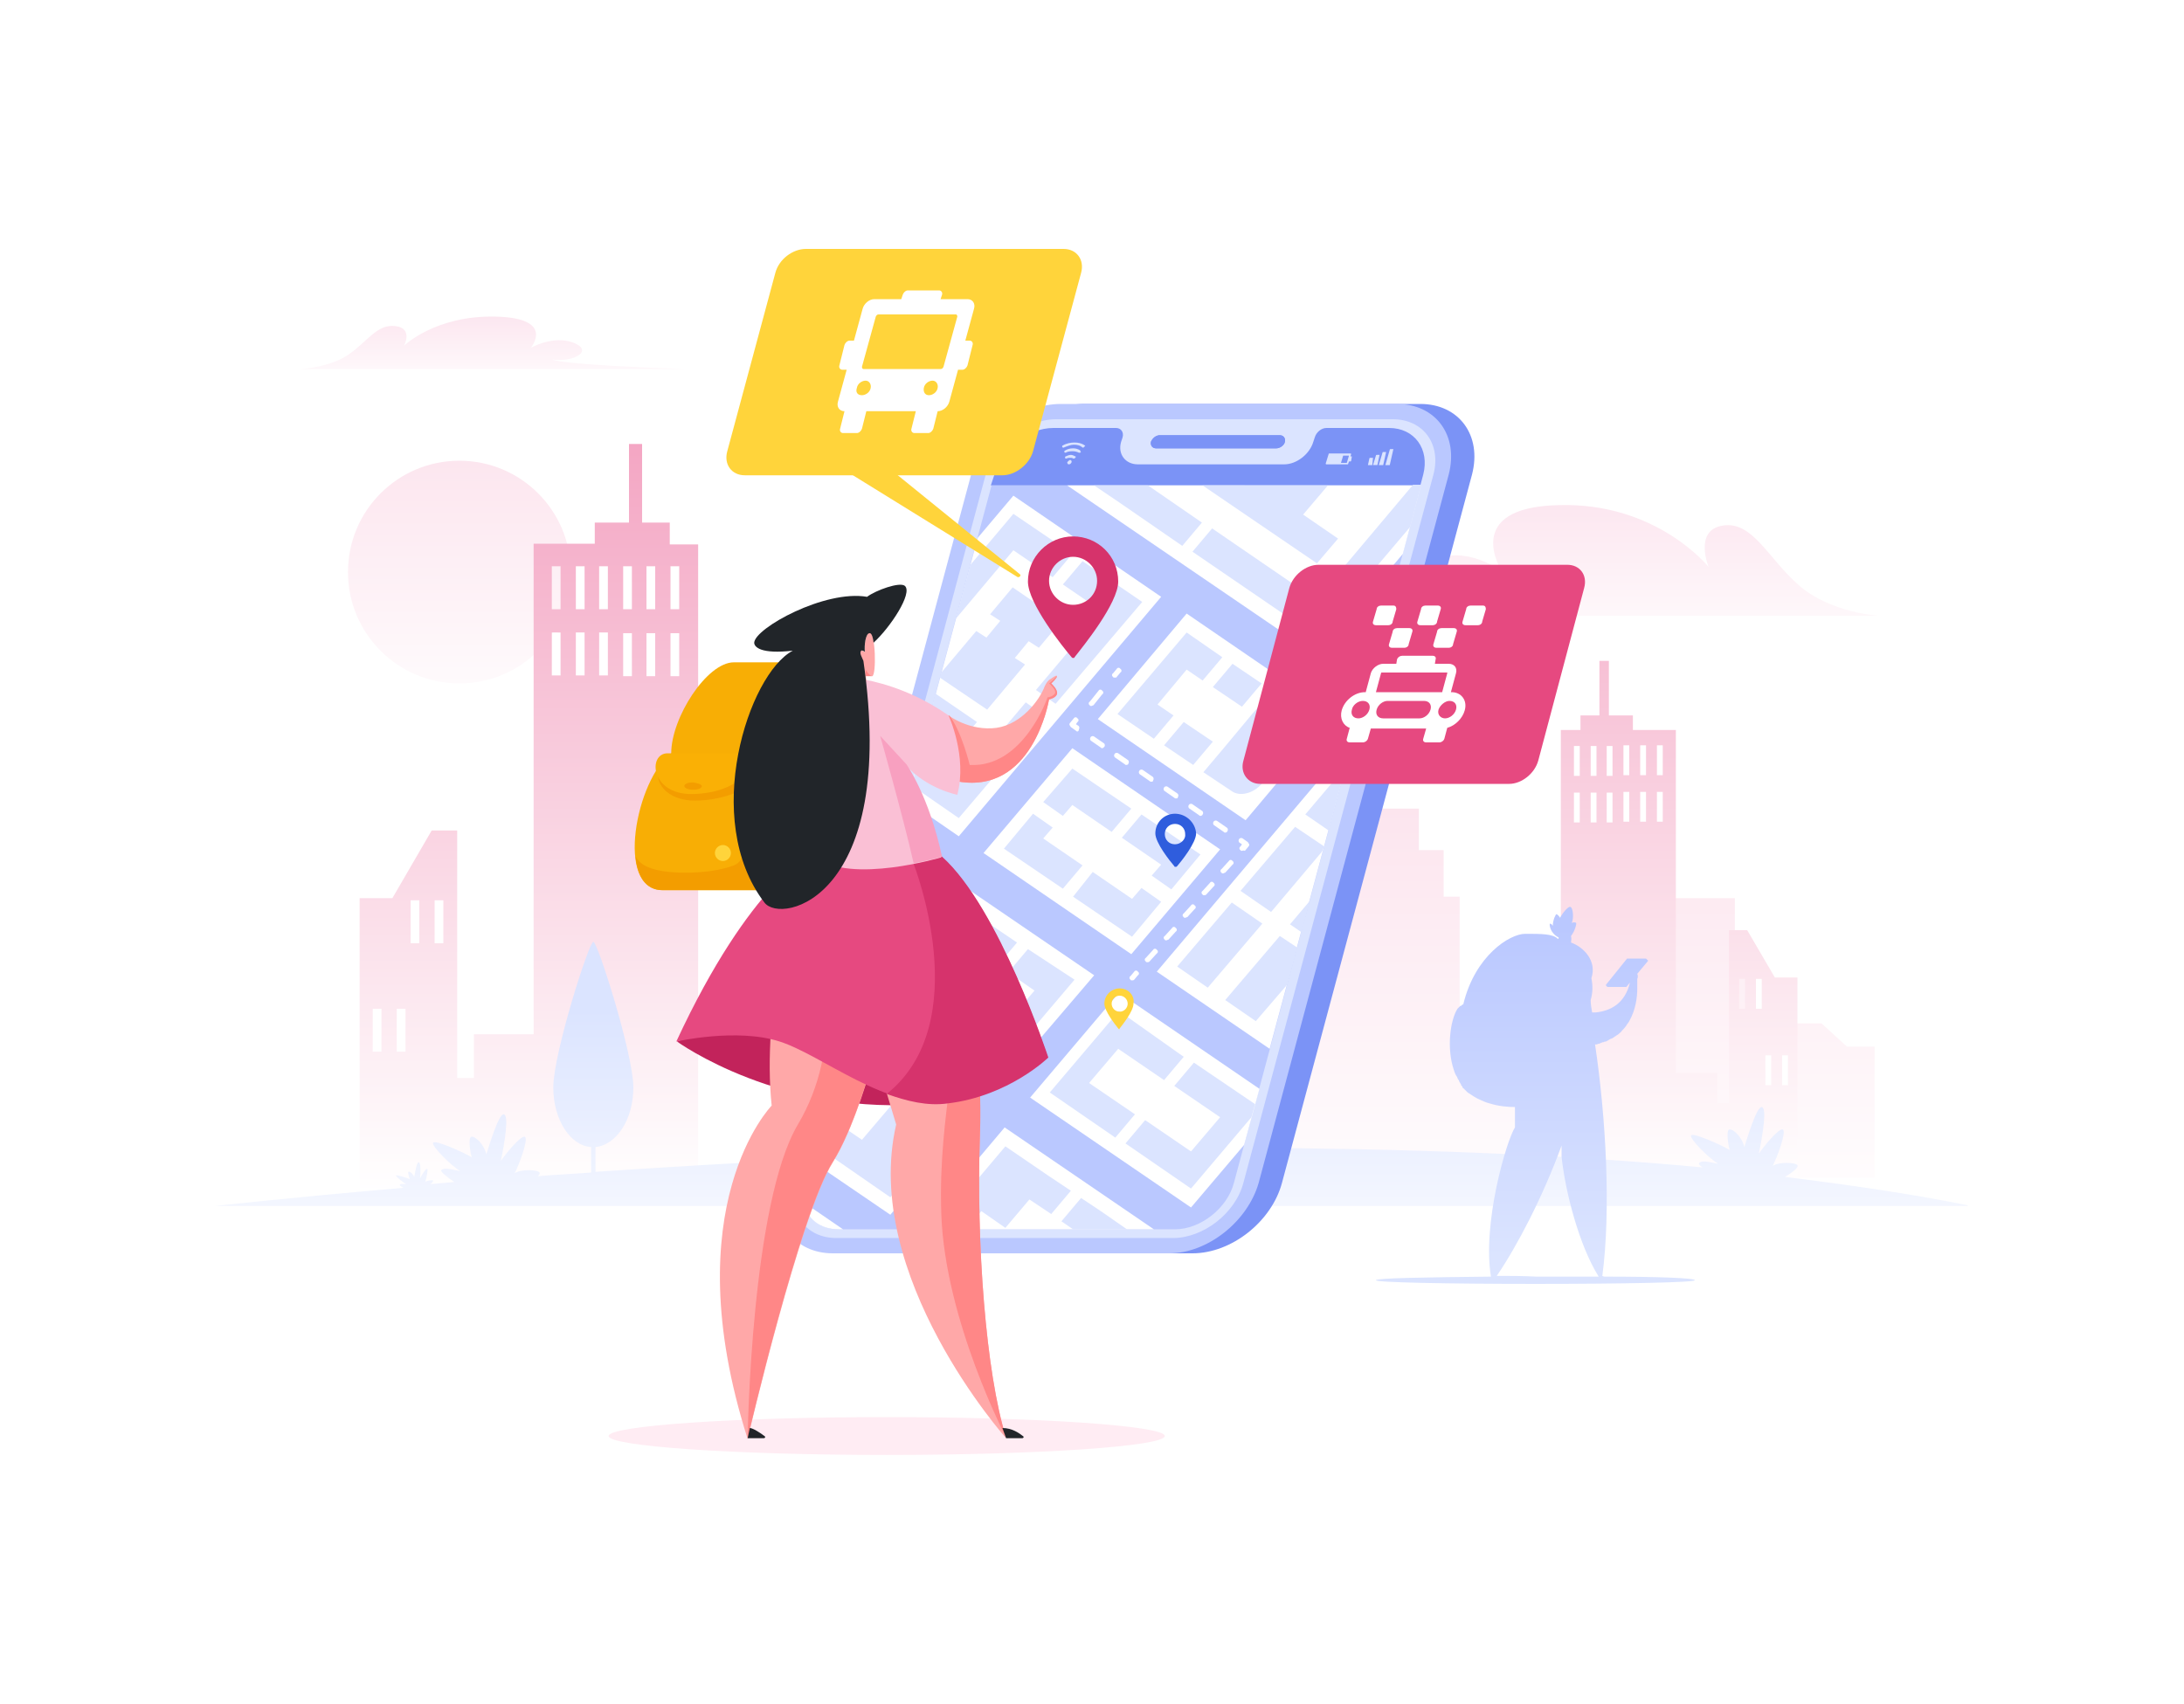 <?xml version="1.0" encoding="utf-8"?>
<!-- Generator: Adobe Illustrator 24.2.1, SVG Export Plug-In . SVG Version: 6.00 Build 0)  -->
<svg version="1.1" id="_x3C_Layer_x3E_" xmlns="http://www.w3.org/2000/svg" xmlns:xlink="http://www.w3.org/1999/xlink" x="0px"
	 y="0px" viewBox="0 0 300 234.1" style="enable-background:new 0 0 300 234.1;" xml:space="preserve">
<style type="text/css">
	.st0{fill-rule:evenodd;clip-rule:evenodd;fill:#FFFFFF;}
	.st1{fill-rule:evenodd;clip-rule:evenodd;fill:url(#SVGID_1_);}
	.st2{fill-rule:evenodd;clip-rule:evenodd;fill:url(#SVGID_2_);}
	.st3{fill-rule:evenodd;clip-rule:evenodd;fill:url(#SVGID_3_);}
	.st4{fill-rule:evenodd;clip-rule:evenodd;fill:url(#SVGID_4_);}
	.st5{fill-rule:evenodd;clip-rule:evenodd;fill:url(#SVGID_5_);}
	.st6{fill-rule:evenodd;clip-rule:evenodd;fill:url(#SVGID_6_);}
	.st7{fill-rule:evenodd;clip-rule:evenodd;fill:url(#SVGID_7_);}
	.st8{fill-rule:evenodd;clip-rule:evenodd;fill:#7B93F6;}
	.st9{fill-rule:evenodd;clip-rule:evenodd;fill:#BAC8FF;}
	.st10{fill-rule:evenodd;clip-rule:evenodd;fill:#DBE4FF;}
	.st11{fill-rule:evenodd;clip-rule:evenodd;fill:#FFECF3;}
	.st12{fill-rule:evenodd;clip-rule:evenodd;fill:#C2235B;}
	.st13{fill-rule:evenodd;clip-rule:evenodd;fill:#FFA8A8;}
	.st14{fill-rule:evenodd;clip-rule:evenodd;fill:#FF8787;}
	.st15{fill-rule:evenodd;clip-rule:evenodd;fill:#E64980;}
	.st16{fill-rule:evenodd;clip-rule:evenodd;fill:#D6336C;}
	.st17{fill-rule:evenodd;clip-rule:evenodd;fill:#FAC0D5;}
	.st18{fill-rule:evenodd;clip-rule:evenodd;fill:#F8AE05;}
	.st19{fill-rule:evenodd;clip-rule:evenodd;fill:#F39D00;}
	.st20{fill-rule:evenodd;clip-rule:evenodd;fill:#FAB005;}
	.st21{fill-rule:evenodd;clip-rule:evenodd;fill:#8FA6FF;}
	.st22{fill-rule:evenodd;clip-rule:evenodd;fill:#FFD43B;}
	.st23{fill-rule:evenodd;clip-rule:evenodd;fill:#212529;}
	.st24{fill-rule:evenodd;clip-rule:evenodd;fill:#F8A0C0;}
	.st25{fill-rule:evenodd;clip-rule:evenodd;fill:url(#SVGID_8_);}
	.st26{fill-rule:evenodd;clip-rule:evenodd;fill:#2F5DDD;}
	.st27{fill-rule:evenodd;clip-rule:evenodd;fill:#D6336B;}
	.st28{fill:#FFFFFF;}
</style>
<rect class="st0" width="300" height="234.1"/>
<g>
	<linearGradient id="SVGID_1_" gradientUnits="userSpaceOnUse" x1="63.06" y1="58.968" x2="63.06" y2="101.588">
		<stop  offset="0" style="stop-color:#FCE3ED"/>
		<stop  offset="1" style="stop-color:#FFFFFF"/>
	</linearGradient>
	<circle class="st1" cx="63.1" cy="78.6" r="15.3"/>
	<linearGradient id="SVGID_2_" gradientUnits="userSpaceOnUse" x1="214.818" y1="67.841" x2="214.818" y2="91.439">
		<stop  offset="0" style="stop-color:#FCE5EF"/>
		<stop  offset="1" style="stop-color:#FFFFFF"/>
	</linearGradient>
	<path class="st2" d="M171.7,84.6H258c0,0-6.5-0.4-10.8-4.1c-4.3-3.7-6.4-8.9-10.5-8.3c-4.1,0.6-2,5.7-2,5.7s-7.1-8.9-20.6-8.5
		c-13.5,0.3-7.8,9.1-7.8,9.1s-5-3.8-9.6-1.4c-4.6,2.4,0,5.7,4.7,4.9C201.4,81.8,200.5,83.4,171.7,84.6z"/>
	<linearGradient id="SVGID_3_" gradientUnits="userSpaceOnUse" x1="67.639" y1="42.776" x2="67.639" y2="53.965">
		<stop  offset="0" style="stop-color:#FCE5EF"/>
		<stop  offset="1" style="stop-color:#FFFFFF"/>
	</linearGradient>
	<path class="st3" d="M94,50.7H41.3c0,0,4-0.2,6.6-2c2.6-1.8,3.9-4.2,6.4-3.9c2.5,0.3,1.2,2.7,1.2,2.7s4.3-4.2,12.6-4
		c8.3,0.2,4.8,4.3,4.8,4.3s3.1-1.8,5.9-0.7c2.8,1.1,0,2.7-2.9,2.3C75.9,49.4,76.4,50.1,94,50.7z"/>
	<linearGradient id="SVGID_4_" gradientUnits="userSpaceOnUse" x1="201.248" y1="106.755" x2="201.249" y2="168.582">
		<stop  offset="0" style="stop-color:#FCE3ED"/>
		<stop  offset="1" style="stop-color:#FFFFFF"/>
	</linearGradient>
	<polygon class="st4" points="246.1,161.8 239,161.8 225,161.8 220.7,161.8 209.3,161.8 200.5,161.8 198.5,161.8 183.1,161.8 
		182.2,161.8 167.1,161.8 155.8,161.8 145,161.8 145,154.7 155.8,154.7 155.8,130.2 159.8,130.2 163.3,133.8 167.1,133.8 
		167.1,146.2 167.7,145.4 178.6,145.4 178.6,123.2 180.8,123.2 180.8,116.8 184.2,116.8 184.2,111.1 194.9,111.1 194.9,116.8 
		198.3,116.8 198.3,123.2 200.5,123.2 200.5,146.1 209.3,146.1 209.3,133.1 209.3,133.1 209.3,129.7 213.3,129.7 216.8,133.1 
		220.7,133.1 220.7,148.1 225,148.1 225,128.8 226.6,128.8 226.6,123.4 238.3,123.4 238.3,128.8 240,128.8 240,155 246.1,155 
		246.1,140.6 250.2,140.6 253.7,143.8 257.5,143.8 257.5,161.8 	"/>
	<g>
		<linearGradient id="SVGID_5_" gradientUnits="userSpaceOnUse" x1="230.673" y1="55.097" x2="230.673" y2="163.731">
			<stop  offset="0" style="stop-color:#F3A1C0"/>
			<stop  offset="1" style="stop-color:#FFFFFF"/>
		</linearGradient>
		<path class="st5" d="M218.5,106.6h0.8v-4.1h-0.8V106.6L218.5,106.6z M216.2,106.6h0.8v-4.1h-0.8V106.6L216.2,106.6z M223,106.5
			h0.8v-4.1H223V106.5L223,106.5z M220.7,106.6h0.8v-4.1h-0.8V106.6L220.7,106.6z M227.6,106.5h0.8v-4.1h-0.8V106.5L227.6,106.5z
			 M225.3,106.5h0.8v-4.1h-0.8V106.5L225.3,106.5z M218.5,113h0.8v-4.1h-0.8V113L218.5,113z M216.2,113h0.8v-4.1h-0.8V113L216.2,113
			z M223,112.9h0.8v-4.1H223V112.9L223,112.9z M220.7,113h0.8v-4.1h-0.8V113L220.7,113z M227.6,112.9h0.8v-4.1h-0.8V112.9
			L227.6,112.9z M225.3,112.9h0.8v-4.1h-0.8V112.9L225.3,112.9z M244.8,149.1h0.8V145h-0.8V149.1L244.8,149.1z M242.5,149.1h0.8V145
			h-0.8V149.1L242.5,149.1z M241.2,138.6h0.8v-4.1h-0.8V138.6L241.2,138.6z M238.9,138.6h0.8v-4.1h-0.8V138.6L238.9,138.6z
			 M217.1,100.3v-2h2.6v-7.5h1.3v7.5h3.3v2h5.9v47.1h5.7v4.2h1.6v-23.8h2.5l3.8,6.5h3.1v5.4v22.9h-9.3h-23.2v-62.3H217.1z"/>
		<linearGradient id="SVGID_6_" gradientUnits="userSpaceOnUse" x1="72.606" y1="55.096" x2="72.606" y2="163.729">
			<stop  offset="0" style="stop-color:#F3A1C0"/>
			<stop  offset="1" style="stop-color:#FFFFFF"/>
		</linearGradient>
		<path class="st6" d="M90,83.7h-1.2v-5.9H90V83.7L90,83.7z M93.3,83.7h-1.2v-5.9h1.2V83.7L93.3,83.7z M83.5,83.7h-1.2v-5.9h1.2
			V83.7L83.5,83.7z M86.8,83.7h-1.2v-5.9h1.2V83.7L86.8,83.7z M77,83.7h-1.2v-5.9H77V83.7L77,83.7z M80.3,83.7h-1.2v-5.9h1.2V83.7
			L80.3,83.7z M90,92.9h-1.2V87H90V92.9L90,92.9z M93.3,92.9h-1.2V87h1.2V92.9L93.3,92.9z M83.5,92.8h-1.2v-5.9h1.2V92.8L83.5,92.8z
			 M86.8,92.9h-1.2V87h1.2V92.9L86.8,92.9z M77,92.8h-1.2v-5.9H77V92.8L77,92.8z M80.3,92.8h-1.2v-5.9h1.2V92.8L80.3,92.8z
			 M52.4,144.5h-1.2v-5.9h1.2V144.5L52.4,144.5z M55.7,144.5h-1.2v-5.9h1.2V144.5L55.7,144.5z M57.6,129.6h-1.2v-5.9h1.2V129.6
			L57.6,129.6z M60.9,129.6h-1.2v-5.9h1.2V129.6L60.9,129.6z M92,74.7v-2.9h-3.8V61h-1.8v10.8h-4.7v2.9h-8.4v67.4h-8.2v6h-2.3v-34
			h-3.5l-5.4,9.3h-4.5v7.7v32.7h13.4h33.1v-89H92z"/>
	</g>
	<linearGradient id="SVGID_7_" gradientUnits="userSpaceOnUse" x1="150" y1="138.727" x2="150" y2="178.277">
		<stop  offset="0" style="stop-color:#DBE4FF"/>
		<stop  offset="1" style="stop-color:#FFFFFF"/>
	</linearGradient>
	<path class="st7" d="M270.3,165.6c-7.9-1.6-16.3-2.8-25.1-3.9c1-0.6,1.9-1.3,1.7-1.6c-0.2-0.4-2.6-0.5-3.4,0.1
		c0.7-1.4,1.9-4.7,1.4-5c-0.5-0.3-2.7,2.4-3.3,3.3c0.6-2.9,1.1-6.3,0.4-6.4c-0.7-0.1-2,4.3-2.4,5.5c-0.3-1.4-1.6-2.6-2.1-2.4
		c-0.4,0.2-0.1,2.2,0.1,2.8c-1.4-0.8-5-2.4-5.3-2c-0.3,0.4,2.4,3.1,3.7,3.9c-1.4-0.3-2.3-0.5-2.6-0.1c-0.1,0.1,0.1,0.4,0.5,0.6
		c-20.2-1.9-42-2.6-63.5-2.7c0-0.1,0-0.1,0-0.1c-0.3-0.7-1.9-0.5-4.3-0.2c2.2-1,7.1-5.2,6.7-5.9c-0.4-0.7-6.7,1.4-9.1,2.5
		c0.6-1,1.3-4.3,0.7-4.7c-0.6-0.4-3,1.5-3.8,3.7c-0.4-2.1-1.9-9.5-3.1-9.5c-1.2,0-0.8,5.8-0.4,10.6c-0.9-1.6-4.1-6.5-4.9-6
		c-0.8,0.5,0.6,6.2,1.5,8.6c-1.2-1-5.1-1.3-5.5-0.6c-0.2,0.3,0.4,1.1,1.4,1.9c-24.7,0.4-48.2,1.7-67.8,3l0-3.4
		c2.9-0.3,5.2-3.8,5.2-8.2c0-4.5-4.9-20-5.5-20c-0.6,0-5.5,15.4-5.5,20c0,4.4,2.3,8,5.2,8.2l0,3.5c-2.5,0.2-5,0.3-7.3,0.5
		c0.2-0.2,0.3-0.4,0.2-0.5c-0.2-0.4-2.6-0.5-3.4,0.1c0.7-1.4,1.9-4.7,1.4-5c-0.5-0.3-2.7,2.4-3.3,3.3c0.6-2.9,1.1-6.3,0.4-6.4
		c-0.7-0.1-2,4.3-2.4,5.5c-0.3-1.4-1.6-2.6-2.1-2.4c-0.4,0.2-0.1,2.2,0.1,2.8c-1.4-0.8-5-2.4-5.3-2c-0.3,0.4,2.4,3.1,3.7,3.9
		c-1.4-0.3-2.3-0.5-2.6-0.1c-0.1,0.2,0.9,1,1.8,1.6c-1.1,0.1-2.3,0.2-3.3,0.3c0.3-0.2,0.4-0.4,0.4-0.5c-0.1-0.1-0.9,0-1.1,0.2
		c0.2-0.5,0.4-1.7,0.3-1.8c-0.2-0.1-0.8,0.9-1,1.3c0.1-1,0.1-2.2-0.2-2.2c-0.3,0-0.5,1.6-0.6,2c-0.2-0.5-0.7-0.8-0.8-0.7
		c-0.1,0.1,0.1,0.8,0.2,1c-0.5-0.2-1.8-0.6-1.9-0.5c-0.1,0.1,1,1,1.4,1.2c-0.5,0-0.8-0.1-0.9,0.1c0,0.1,0.2,0.2,0.5,0.4
		c-16.1,1.4-25.9,2.5-25.9,2.5H270.3z"/>
	<g>
		<path class="st8" d="M163.8,172.2h-46.2c-5.3,0-8.5-4.3-7.1-9.7l26.1-97.3c1.4-5.3,6.9-9.7,12.3-9.7h46.2c5.3,0,8.5,4.3,7.1,9.7
			l-26.1,97.3C174.7,167.8,169.2,172.2,163.8,172.2z"/>
		<path class="st9" d="M160.6,172.2h-46.2c-5.3,0-8.5-4.3-7.1-9.7l26.1-97.3c1.4-5.3,6.9-9.7,12.3-9.7h46.2c5.3,0,8.5,4.3,7.1,9.7
			l-26.1,97.3C171.4,167.8,165.9,172.2,160.6,172.2z"/>
		<path class="st10" d="M191.3,57.6c4.2,0,6.7,3.4,5.6,7.6l-26.1,97.3c-1.1,4.2-5.5,7.6-9.7,7.6h-46.2c-4.2,0-6.7-3.4-5.6-7.6
			l26.1-97.3c1.1-4.2,5.5-7.6,9.7-7.6H191.3z"/>
		<path class="st8" d="M159.3,59.8h16.5c0.5,0,0.8,0.4,0.7,0.9c-0.1,0.5-0.7,0.9-1.2,0.9h-16.5c-0.5,0-0.8-0.4-0.7-0.9
			C158.3,60.2,158.8,59.8,159.3,59.8z"/>
		<path class="st8" d="M159.3,59.8h16.5c0.5,0,0.8,0.4,0.7,0.9c-0.1,0.5-0.7,0.9-1.2,0.9h-16.5c-0.5,0-0.8-0.4-0.7-0.9
			C158.3,60.2,158.8,59.8,159.3,59.8z"/>
		<g>
			<path class="st8" d="M136.6,65.2c0.9-3.5,4.6-6.4,8.1-6.4h8.6c0.7,0,1.1,0.6,0.9,1.3l-0.2,0.6c-0.5,1.7,0.6,3.1,2.3,3.1h20.1
				c1.7,0,3.5-1.4,4-3.1l0.2-0.6c0.2-0.7,0.9-1.3,1.6-1.3h8.6c3.5,0,5.6,2.9,4.7,6.4l-0.4,1.5h-59L136.6,65.2z"/>
		</g>
		<path class="st10" d="M185.7,62.7h-0.2l0.1-0.3c0,0,0-0.1-0.1-0.1h-2.9c0,0-0.1,0-0.1,0.1l-0.4,1.3c0,0,0,0.1,0.1,0.1h2.9
			c0,0,0.1,0,0.1-0.1l0.1-0.3h0.2c0,0,0.1,0,0.1-0.1L185.7,62.7C185.8,62.8,185.7,62.7,185.7,62.7L185.7,62.7z M185,63.6L185,63.6
			h-0.8l0.3-1h0.8c0,0,0,0,0,0L185,63.6C185,63.6,185,63.6,185,63.6z"/>
		<g>
			<path class="st10" d="M188.6,62.9h-0.4c0,0-0.1,0-0.1,0.1l-0.2,0.9h0.6L188.6,62.9C188.7,62.9,188.6,62.9,188.6,62.9z"/>
			<path class="st10" d="M189.5,62.5h-0.4c0,0-0.1,0-0.1,0.1l-0.4,1.3h0.6L189.5,62.5C189.6,62.5,189.6,62.5,189.5,62.5z"/>
			<path class="st10" d="M190.4,62.1H190c0,0-0.1,0-0.1,0.1l-0.5,1.7h0.6L190.4,62.1C190.5,62.1,190.5,62.1,190.4,62.1z"/>
			<path class="st10" d="M191.4,61.7h-0.4c0,0-0.1,0-0.1,0.1l-0.6,2.1h0.6L191.4,61.7C191.4,61.7,191.4,61.7,191.4,61.7z"/>
		</g>
		<g>
			<path class="st10" d="M149,61.2c-0.4-0.3-0.9-0.4-1.4-0.4c-0.5,0-1.1,0.1-1.6,0.4c-0.1,0-0.1,0.1-0.1,0.2c0,0,0.1,0.1,0.1,0.1
				c0,0,0.1,0,0.1,0c0.5-0.2,1-0.4,1.4-0.4c0.5,0,0.9,0.1,1.2,0.4c0.1,0,0.2,0,0.2-0.1C149.1,61.3,149.1,61.2,149,61.2z"/>
			<path class="st10" d="M148.4,61.9c-0.3-0.2-0.6-0.3-1-0.3c-0.4,0-0.8,0.1-1.1,0.3c-0.1,0-0.1,0.1-0.1,0.2c0,0.1,0.1,0.1,0.2,0.1
				c0.3-0.2,0.7-0.2,1-0.2c0.3,0,0.6,0.1,0.8,0.2c0,0,0,0,0.1,0c0.1,0,0.1,0,0.2-0.1C148.4,62.1,148.4,62,148.4,61.9z"/>
			<path class="st10" d="M147.7,62.7c-0.2-0.1-0.4-0.2-0.6-0.2c-0.2,0-0.5,0.1-0.7,0.2c-0.1,0-0.1,0.1-0.1,0.2
				c0,0.1,0.1,0.1,0.2,0.1c0.2-0.1,0.3-0.1,0.5-0.1c0.2,0,0.3,0,0.4,0.1c0,0,0,0,0.1,0c0.1,0,0.1,0,0.2-0.1
				C147.8,62.8,147.8,62.7,147.7,62.7z"/>
			<path class="st10" d="M147.2,63.4C147.2,63.4,147.2,63.4,147.2,63.4C147.2,63.4,147.2,63.4,147.2,63.4c0-0.1-0.1-0.2-0.2-0.2
				c-0.1,0-0.2,0.1-0.3,0.2c0,0,0,0,0,0c0,0,0,0,0,0c0,0,0,0,0,0c0,0-0.1,0.1-0.1,0.1c0,0.2,0.1,0.3,0.2,0.3c0,0,0,0,0,0
				c0,0,0,0,0,0c0.2,0,0.3-0.1,0.4-0.3C147.2,63.5,147.2,63.5,147.2,63.4C147.2,63.4,147.2,63.4,147.2,63.4z"/>
		</g>
		<path class="st9" d="M190.2,104.7c0.2,0,0.4-0.2,0.5-0.4l3.6-13.6c0.1-0.2-0.1-0.4-0.3-0.4h-0.5c-0.2,0-0.4,0.2-0.5,0.4l-3.6,13.6
			c-0.1,0.2,0.1,0.4,0.3,0.4H190.2z"/>
		<g>
			<path class="st9" d="M195.2,66.7l-25.7,95.8c-0.9,3.5-4.6,6.4-8.1,6.4h-46.2c-3.5,0-5.6-2.9-4.7-6.4l25.7-95.8H195.2z"/>
			<path class="st0" d="M195.2,66.7l-2.5,9.4l-11.8,14l-34.3-23.4H195.2L195.2,66.7z M190.1,85.6l-5.8,6.9l3.4,2.3L190.1,85.6
				L190.1,85.6z M185.8,101.7l-11.4,42.4l-15.5-10.6L185.8,101.7L185.8,101.7z M173,149.6l-19.3-13.2l-12.2,14.4l22.1,15.1l7.3-8.6
				L173,149.6L173,149.6z M158.5,168.9h-32.3l11.8-14L158.5,168.9L158.5,168.9z M115.8,168.9h-0.6c-2.6,0-4.4-1.5-4.8-3.7
				L115.8,168.9L115.8,168.9z M111.3,159.4l11,7.5l12.2-14.4l-18.1-12.3L111.3,159.4L111.3,159.4z M118,134.7l5.2-19.2l27.1,18.5
				L138,148.4L118,134.7L118,134.7z M124.6,110l7.1,4.9l27.8-32.9l-20.3-13.9l-4.9,5.8L124.6,110L124.6,110z M163,84.3l-12.2,14.5
				l20.3,13.9l12.2-14.5L163,84.3L163,84.3z M135.1,117.2l20.3,13.9l12.2-14.4l-20.3-13.9L135.1,117.2z"/>
			<path class="st10" d="M195.2,66.7l-1.5,5.7l-12.8,15.1l-17.1-11.7l2.7-3.2l14.3,9.8l13.3-15.8H195.2L195.2,66.7z M189.1,89.3
				l-0.9,3.3l-1.2-0.8L189.1,89.3L189.1,89.3z M184.8,105.4l-2.3,8.7l-3.2-2.2L184.8,105.4L184.8,105.4z M181.9,116.3l-4-2.7
				l-7.5,8.8l4.2,2.9l7-8.3L181.9,116.3L181.9,116.3z M179.9,123.8l-1.1,4.3l-1.6-1.1L179.9,123.8L179.9,123.8z M178.2,130.2
				l-1.4,5.1l-4.3,5l-4.2-2.9l7.5-8.8L178.2,130.2L178.2,130.2z M172.4,151.7l-0.5,1.8l-8.3,9.8l-9-6.2l2.7-3.2l6.3,4.3l4-4.7
				l-6.3-4.3l2.7-3.2L172.4,151.7L172.4,151.7z M154.8,168.9h-7.4l-1.6-1.1l2.7-3.2l3,2L154.8,168.9L154.8,168.9z M132.7,168.9
				l2.1-2.5l3.3,2.3l3.3-3.9l3,2l2.7-3.2l-3-2l-6-4.1l-6,7.1l-3.6,4.3H132.7L132.7,168.9z M111.9,157.3l1.2-4.3l5.3,3.6l4-4.7
				l-6.5-4.4l2.7-3.2l13.2,9l-9.5,11.2L111.9,157.3L111.9,157.3z M114.9,146l2.3-2.8l-1.3-0.9L114.9,146L114.9,146z M118.5,132.6
				l0.8-3.1l0.7-0.9l3.5,2.4l4-4.7l-3.5-2.4l2.7-3.2l13,8.8l-2.7,3.2l-3.5-2.4l-4,4.7l3.5,2.4l-2.7,3.2L118.5,132.6L118.5,132.6z
				 M120.4,125.7l2.4-2.8l2.7-3.2l-3-2L120.4,125.7L120.4,125.7z M125.2,107.9l1.2-4.3l5.4,3.7l9.1-10.8l2.7,1.9l-11.9,14
				L125.2,107.9L125.2,107.9z M127.5,99.3l4.2,2.9l2.5-3l-5.7-3.9L127.5,99.3L127.5,99.3z M129.1,93.1l6.5,4.4l5.2-6.2l-1.4-0.9
				l1.9-2.3l1.4,0.9l3.1-3.7l-6.7-4.6l-3.1,3.7l1.4,0.9l-1.9,2.3l-1.4-0.9l-4.8,5.7L129.1,93.1L129.1,93.1z M131.3,85l2-7.4l5.9-7
				l8.1,5.5l-2.7,3.2l-5.4-3.7L131.3,85L131.3,85z M150.3,66.7l3.4,2.3l8.7,6l2.7-3.2l-7.4-5.1H150.3L150.3,66.7z M165.2,66.7
				l15.7,10.7l2.9-3.4l-4.8-3.3l3.4-4H165.2L165.2,66.7z M153.7,138.9l-9.5,11.2l9,6.2l2.7-3.2l-6.3-4.3l4-4.7l6.3,4.3l2.7-3.2
				L153.7,138.9L153.7,138.9z M141.2,130.4l-2.7,3.2l3.6,2.5l-4,4.7l-3.6-2.5l-2.7,3.2l6.3,4.3l9.5-11.2L141.2,130.4L141.2,130.4z
				 M143.3,115.2l1.3-1.5l-2.7-1.9l-4,4.8l8.1,5.5l2.7-3.2L143.3,115.2L143.3,115.2z M143.3,110.2l2.7,1.9l1.3-1.5l5.4,3.7l2.7-3.2
				l-8.1-5.5L143.3,110.2L143.3,110.2z M150.1,119.8l5.4,3.7l1.3-1.5l2.7,1.9l-4,4.8l-8.1-5.5L150.1,119.8L150.1,119.8z
				 M158.2,120.3l1.3-1.5l-5.4-3.7l2.7-3.2l8.1,5.5l-4,4.8L158.2,120.3L158.2,120.3z M148.7,77.1l-2.7,3.2l5.4,3.7l-9.1,10.8
				l2.7,1.9l11.9-14L148.7,77.1L148.7,77.1z M163,86.9l-9.5,11.2l5,3.4l2.7-3.2l-2.2-1.5l4-4.8l2.2,1.5l2.7-3.2L163,86.9L163,86.9z
				 M172,98.1l-4,4.8l-2.7,3.2l3.9,2.6c1.1,0.8,3,0.3,4.1-1l5.4-6.4c1.1-1.3,1.1-3,0-3.8l-3.9-2.6L172,98.1L172,98.1z M169.3,91.2
				l4,2.7l-2.7,3.2l-4-2.7L169.3,91.2L169.3,91.2z M162.6,99.2l4,2.7l-2.7,3.2l-4-2.7L162.6,99.2L162.6,99.2z M165.9,135.7l-4.2-2.9
				l7.5-8.8l4.2,2.9L165.9,135.7z"/>
		</g>
	</g>
	<g>
		<path class="st11" d="M160,197.3c0,1.4-17.1,2.6-38.2,2.6c-21.1,0-38.2-1.2-38.2-2.6c0-1.4,17.1-2.6,38.2-2.6
			C142.9,194.7,160,195.9,160,197.3z"/>
	</g>
	<g>
		<path class="st12" d="M93,143.1c0,0,14.4,10.5,35,8.5C128,151.6,110.8,135.7,93,143.1z"/>
		<path class="st13" d="M132,126c0,0,3.1,15.7,2.6,30.2c-0.5,14.5,0.8,32.4,3.6,41.4c0,0-19.9-22.3-15.1-43.1l-6.9-22.9L132,126z"/>
		<path class="st13" d="M109.1,121.7c0,0-4.5,17.2-3.1,30.2c0,0-13.5,13.8-3.3,45.8c0,0,7.2-30.8,11.7-38c4.5-7.2,7.8-23.1,7.8-23.1
			L109.1,121.7z"/>
		<path class="st14" d="M102.7,197.6c0.1-0.5,7.2-30.9,11.7-38c2.7-4.3,5-11.9,6.4-17.2l-8.1-9.9c0,0,3.3,11.2-3.1,22
			C103.2,165.3,102.7,197.1,102.7,197.6z"/>
		<path class="st15" d="M111.6,117.2c0,0-8.5,3.9-18.7,25.9c0,0,8.3-1.9,14.2,0c5.9,1.9,14.6,9.4,23,8.4c8.4-1,13.8-6.3,13.8-6.3
			s-6.7-20.5-14.6-27.5C121.5,110.6,111.6,117.2,111.6,117.2z"/>
		<path class="st14" d="M134.6,156.2c0.2-5.2-0.1-10.6-0.6-15.4c-3.1-2.4-4.9-3.6-4.1-2.3c2.8,4.5-1.1,13.7-0.6,28.3
			c0.5,14.6,8.9,30.7,8.9,30.7h0C135.4,188.6,134.1,170.7,134.6,156.2z"/>
		<path class="st13" d="M130.3,98.3c0,0,2.9,2.2,6.6,1.7c3.4-0.5,5.9-3.8,6.6-5.7c0.2-0.4,0.4-0.8,0.8-1c0.4-0.3,0.9-0.6,0.9-0.4
			c-0.1,0.3-0.8,1-0.8,1s0.9,0.8,0.8,1.4c-0.1,0.6-1.1,0.8-1.1,0.8s-2.2,13.4-12.9,11.2C120.6,105,130.3,98.3,130.3,98.3z"/>
		<path class="st16" d="M129.4,117.7c-1.8-1.6-3.7-2.5-5.6-2.9l1.7,3.9c0,0,8.6,21.8-3.7,31.6c2.8,1,5.6,1.7,8.4,1.3
			c8.4-1,13.8-6.3,13.8-6.3S137.3,124.8,129.4,117.7z"/>
		<path class="st14" d="M128,106.2c0.8,0.4,1.8,0.8,3.2,1.1c10.7,2.2,12.9-11.2,12.9-11.2s1-0.2,1.1-0.8c0.1-0.6-0.8-1.4-0.8-1.4
			s0.8-0.7,0.8-1c0,0-0.8,0.8-1.1,1c0,0,1.1,0.9,0.8,1.4c-0.4,0.5-1,0.5-1,0.5s-3.3,9.7-10.7,9.3c0,0-1.1-4.6-2.8-6.8
			c0,0-0.5,0.3-1.1,0.9C128.7,100.8,128.3,103.8,128,106.2z"/>
		<g>
			<path class="st17" d="M113.5,92.9c0,0,8.2-0.6,16.8,5.4c0,0,2.6,5.6,1.2,10.9c0,0-4.2-0.8-7.1-4.1c0,0,3.1,4.3,4.9,12.7
				c0,0-12.4,3.7-17.2,0C107.3,114,113.5,92.9,113.5,92.9z"/>
		</g>
		<g>
			<g>
				<path class="st14" d="M117.4,92.9c0.4,0.2,1.2-1.8,1.5-1.7c0.1,0.8,1.1,0.8,0.9,1.7C118.8,92.9,117.4,92.9,117.4,92.9z"/>
			</g>
			<g>
				<path class="st13" d="M119,90.4c0,0-0.2,1.7,0,3c0.2,0.9-3.2,1-3.2,0c0-0.6,0.4-3.3,0.4-3.3L119,90.4z"/>
			</g>
			<g>
				<path class="st13" d="M119.4,86.9c-0.5,0.2-0.7,1.5-0.6,2.7c0,0,0,0.1,0,0c-0.1-0.1-0.5-0.4-0.7-0.1c-0.4,0.7,1.1,3.4,1.7,3.4
					C120.4,92.9,120.3,86.7,119.4,86.9z"/>
			</g>
		</g>
		<path class="st18" d="M108.6,91c-4.1,0-6.2,0-7.8,0c-3.7,0-8.6,7.6-8.6,12.5c-4.8,3.5-7.8,18.8-1.2,18.8c6.6,0,13.1,0,13.1,0
			l3.6-18l0.3-11.4v-1.4L108.6,91z"/>
		<path class="st19" d="M114.7,104.7c0,0-1.2,5.1-3.9,7.8c0-3.2-3.8-19.9-2.2-21.5c-2.2,0-2.9,7.9-2.9,12.5
			c-3.3,2.2-4.2,8.7-3.7,13.5c0.1,0.8-0.4,1.6-1.2,1.9c-1.8,0.7-4.3,1-6.6,1c-2.5,0-6.1-0.3-6.9-2.3c0.2,2.7,1.4,4.7,3.7,4.7
			c6.6,0,13.1,0,13.1,0h0c1.1,0,3.3,0,4.7,0c2.5,0,6.3-11.5,6.8-13.1C116.1,107.7,115.7,105.3,114.7,104.7z"/>
		<path class="st19" d="M90.5,105c-0.9,3.4,2.1,5,4.9,5c3.6,0,7-1.3,8.7-3c1.7-1.8,1.6-3.5,1.6-3.5l-7.5,2.2L90.5,105z"/>
		<path class="st20" d="M105.7,103.5c-1.9,0-13,0-14,0c-2.7,0-2.4,5.6,3.3,5.6C101.7,109,103.4,105.2,105.7,103.5z"/>
		<path class="st19" d="M96.4,108c0,0.3-0.5,0.5-1.2,0.5c-0.6,0-1.2-0.2-1.2-0.5c0-0.3,0.5-0.5,1.2-0.5
			C95.9,107.6,96.4,107.8,96.4,108z"/>
		<path class="st9" d="M104.9,115.1c0,0.6-0.4,1.1-0.9,1.1c-0.5,0-0.9-0.5-0.9-1.1c0-0.6,0.4-1.1,0.9-1.1
			C104.5,113.9,104.9,114.4,104.9,115.1z"/>
		<path class="st21" d="M105.6,118.2c0,0.5-0.3,0.8-0.6,0.8c-0.3,0-0.6-0.4-0.6-0.8c0-0.5,0.3-0.8,0.6-0.8
			C105.4,117.4,105.6,117.7,105.6,118.2z"/>
		<path class="st22" d="M100.4,117.2c0,0.6-0.5,1.1-1.1,1.1c-0.6,0-1.1-0.5-1.1-1.1c0-0.6,0.5-1.1,1.1-1.1
			C99.9,116.1,100.4,116.6,100.4,117.2z"/>
		<g>
			<path class="st23" d="M118.3,89.4c0.1-0.1,0.5,0.1,0.5,0.2c0,0,0,0,0,0c-0.1-1,0.1-2.5,0.6-2.6c0.3-0.1,0.5,0.5,0.6,1.3
				c2.3-2.1,5.4-6.8,4.3-7.8c-0.7-0.6-4,0.6-5.2,1.5c-5.8-1-15.4,4.3-15.5,6.3c0,0.6,0.9,1.6,5.3,1.1c-6.1,3.2-12.6,23.2-3.9,34.6
				c2.3,3.1,18.3-0.6,13.6-33.2C118.4,90.3,118,89.7,118.3,89.4z"/>
		</g>
		<g>
			<path class="st23" d="M138.2,197.6h2.2c0.2,0,0.3-0.2,0.1-0.3c-0.5-0.4-1.5-1.1-2.8-1.1C137.9,196.7,138,197.1,138.2,197.6z"/>
		</g>
		<g>
			<path class="st23" d="M102.7,197.6h2.2c0.2,0,0.3-0.2,0.1-0.3c-0.5-0.4-1.6-1.1-2-1.1C102.9,196.7,102.8,197.1,102.7,197.6z"/>
		</g>
		<path class="st24" d="M125.5,118.6c2.3-0.4,3.9-0.9,3.9-0.9c-1.8-8.4-4.9-12.7-4.9-12.7l-3.6-3.9C120.9,101.1,124,112,125.5,118.6
			z"/>
	</g>
	<linearGradient id="SVGID_8_" gradientUnits="userSpaceOnUse" x1="211.083" y1="172.622" x2="211.083" y2="127.386">
		<stop  offset="0" style="stop-color:#DBE4FF"/>
		<stop  offset="1" style="stop-color:#BAC8FF"/>
	</linearGradient>
	<path class="st25" d="M205.6,175.3c2.8-4.1,6.3-10.8,8.9-17.9c0,0.1,0,0.1,0,0.2c0,0,0,0.1,0,0.1c0,0.1,0,0.1,0,0.2
		c0,0,0,0.1,0,0.1c0,0.1,0,0.1,0,0.2c0,0,0,0,0,0.1c0,0.1,0,0.2,0,0.2c0,0,0,0,0,0.1c0,0.1,0,0.2,0,0.3v0c0.5,4.8,2.4,12.2,5.1,16.5
		c-2.6,0-5.5,0-8.6,0C209.2,175.3,207.3,175.3,205.6,175.3L205.6,175.3z M220.9,134.8L220.9,134.8l-0.1,0.2L220.9,134.8L220.9,134.8
		z M220.4,175.4c-0.1,0-0.3-0.1-0.3-0.1c1.2-9,0.5-21.8-1-31.8c0,0,0,0,0.1,0c0,0,0.1,0,0.1,0c0.1,0,0.2-0.1,0.3-0.1
		c0,0,0.1,0,0.1,0c0.1-0.1,0.3-0.1,0.4-0.2c0,0,0.1,0,0.1,0c0.1,0,0.2-0.1,0.3-0.1c0,0,0.1,0,0.1,0c0.2-0.1,0.5-0.3,0.7-0.4
		c0,0,0.1,0,0.1,0c0.1-0.1,0.2-0.1,0.3-0.2c0,0,0,0,0,0c0.1-0.1,0.2-0.1,0.3-0.2l0,0c0.1-0.1,0.2-0.1,0.3-0.2c0,0,0,0,0,0
		c0.2-0.2,0.4-0.3,0.5-0.5l0,0c0.1-0.1,0.2-0.2,0.2-0.2l0,0c0.2-0.2,0.3-0.4,0.4-0.5l0,0c0.1-0.2,0.3-0.4,0.4-0.6v0
		c0.9-1.6,1.1-3.3,1.1-4.5v0c0-0.1,0-0.1,0-0.2l0,0c0-0.1,0-0.1,0-0.2v0c0-0.1,0-0.2,0-0.3v0c0,0,0-0.1,0-0.1l0,0c0,0,0-0.1,0-0.1v0
		c0-0.1,0-0.2,0-0.2l0,0c0,0,0-0.1,0-0.1l0,0c0,0,0,0,0-0.1c0.1-0.2,0.1-0.5,0-0.7l1.5-1.8h0l-0.3-0.3c0,0,0,0-0.1,0h-2.4
		c0,0-0.1,0-0.1,0l-2.9,3.6c0,0,0,0.1,0,0.1l0.2,0.2h2.5c0,0,0.1,0,0.1,0l0.5-0.6c-0.7,2.9-2.7,3.9-4.7,4.1c-0.2,0-0.3,0-0.5,0
		c-0.1-0.6-0.2-1.1-0.2-1.7c0.3-1,0.3-2,0.1-3c0.8-2.4-1.1-4.3-2.8-4.9c0-0.2,0.1-0.5,0-0.9c0.5-0.6,0.8-1.7,0.7-1.8
		c-0.1-0.1-0.4-0.1-0.6,0c0.3-0.6,0.2-2.1-0.2-2.2c-0.3-0.1-1.1,0.9-1.4,1.5c-0.1-0.2-0.4-0.5-0.5-0.5c-0.1,0-0.5,0.8-0.5,1.6
		c-0.1-0.2-0.3-0.3-0.4-0.3c-0.1,0.1,0,1.3,1.2,1.9c0,0.1,0,0.2-0.1,0.2c-0.7-0.7-2.2-0.7-4.5-0.7c-2.1,0-6.9,3-8.5,9.7
		c-0.1,0-0.1,0-0.2,0.1l0,0c0,0-0.1,0.1-0.1,0.1c0,0,0,0-0.1,0c0,0-0.1,0.1-0.1,0.1c0,0-0.1,0.1-0.1,0.1l0,0
		c-0.1,0.1-0.1,0.1-0.2,0.2c-1,1.6-1.5,5.4-0.5,8.4c0.1,0.3,0.2,0.6,0.4,0.9l0,0c0.1,0.1,0.1,0.3,0.2,0.4l0,0
		c0.1,0.1,0.1,0.2,0.2,0.4c0,0,0,0,0,0c0.1,0.1,0.1,0.2,0.2,0.3c0,0,0,0,0,0.1c0.1,0.1,0.2,0.2,0.2,0.3c0,0,0,0.1,0.1,0.1
		c0.1,0.1,0.2,0.2,0.2,0.2c0,0,0.1,0.1,0.1,0.1c0.1,0.1,0.2,0.2,0.3,0.3l0,0c0.6,0.4,1.2,0.8,1.7,1c0.4,0.2,0.9,0.4,1.3,0.5
		c1.3,0.4,2.5,0.5,3.5,0.5c0,0,0,0.1,0,0.1c0,0.2,0,0.5,0,0.7c0,0.1,0,0.1,0,0.2c0,0.2,0,0.5,0,0.7c0,0.1,0,0.2,0,0.2
		c0,0.3,0,0.6,0,0.9c-1.2,1.9-4.5,13.2-3.3,20.5c-9.1,0.1-15.8,0.2-15.8,0.5c0,0.3,9.8,0.5,21.9,0.5s21.9-0.2,21.9-0.5
		C232.9,175.6,227.8,175.4,220.4,175.4L220.4,175.4z M226.2,131.3h-0.5H226.2L226.2,131.3z"/>
	<g>
		<g>
			<path class="st22" d="M110.7,34.2h35.4c1.8,0,2.9,1.5,2.4,3.3L141.9,62c-0.5,1.8-2.4,3.3-4.2,3.3h-35.4c-1.8,0-2.9-1.5-2.4-3.3
				l6.6-24.5C107,35.6,108.9,34.2,110.7,34.2z"/>
			<path class="st0" d="M118.4,54.3c0.5,0,1.1-0.4,1.2-1c0.1-0.5-0.2-1-0.7-1c-0.5,0-1.1,0.4-1.2,1
				C117.5,53.9,117.8,54.3,118.4,54.3L118.4,54.3z M127.6,54.3c0.5,0,1.1-0.4,1.2-1c0.1-0.5-0.2-1-0.7-1s-1.1,0.4-1.2,1
				C126.8,53.9,127.1,54.3,127.6,54.3L127.6,54.3z M120.1,41.1h3.7l0.2-0.6c0.1-0.3,0.4-0.6,0.7-0.6h4.3c0.3,0,0.5,0.3,0.4,0.6
				l-0.2,0.6h3.7c0.7,0,1.1,0.6,0.9,1.3l-1.2,4.4h0.6c0.3,0,0.5,0.3,0.4,0.6l-0.7,2.8c-0.1,0.3-0.4,0.6-0.7,0.6h-0.6l-1.2,4.4
				c-0.2,0.7-0.9,1.3-1.6,1.3l-0.6,2.4c-0.1,0.3-0.4,0.6-0.7,0.6h-1.9c-0.3,0-0.5-0.3-0.4-0.6l0.6-2.4H119l-0.6,2.4
				c-0.1,0.3-0.4,0.6-0.7,0.6h-1.9c-0.3,0-0.5-0.3-0.4-0.6l0.6-2.4c-0.7,0-1.1-0.6-0.9-1.3l1.2-4.4h-0.6c-0.3,0-0.5-0.3-0.4-0.6
				l0.7-2.8c0.1-0.3,0.4-0.6,0.7-0.6h0.6l1.2-4.4C118.7,41.7,119.4,41.1,120.1,41.1L120.1,41.1z M120.7,43.2c-0.2,0-0.3,0.1-0.4,0.3
				l-1.9,6.9c0,0.2,0.1,0.3,0.2,0.3h10.6c0.2,0,0.3-0.1,0.4-0.3l1.9-6.9c0-0.2-0.1-0.3-0.2-0.3H120.7z"/>
		</g>
		<path class="st22" d="M117,65.2h3.1h3.1l16.9,13.7c0.1,0.1,0.1,0.2,0,0.3c-0.1,0.1-0.2,0.1-0.3,0.1L117,65.2z"/>
	</g>
	<g>
		<path class="st15" d="M215.3,77.6h-34.2c-1.7,0-3.5,1.4-4,3.2l-6.3,23.7c-0.5,1.7,0.6,3.2,2.3,3.2h34.2c1.7,0,3.5-1.4,4-3.2
			l6.3-23.7C218.1,79,217,77.6,215.3,77.6z"/>
		<path class="st0" d="M199.1,96.3c0.7,0,1.1,0.5,0.9,1.2c-0.2,0.7-0.9,1.2-1.5,1.2s-1.1-0.5-0.9-1.2
			C197.8,96.9,198.5,96.3,199.1,96.3L199.1,96.3z M203.7,83.2H202c-0.3,0-0.6,0.2-0.6,0.5l-0.5,1.7c-0.1,0.3,0.1,0.5,0.4,0.5h1.7
			c0.3,0,0.6-0.2,0.6-0.5l0.5-1.7C204.1,83.4,204,83.2,203.7,83.2L203.7,83.2z M191.4,83.2h-1.7c-0.3,0-0.6,0.2-0.6,0.5l-0.5,1.7
			c-0.1,0.3,0.1,0.5,0.4,0.5h1.7c0.3,0,0.6-0.2,0.6-0.5l0.5-1.7C191.8,83.4,191.7,83.2,191.4,83.2L191.4,83.2z M190.8,88.5
			c-0.1,0.3,0.1,0.5,0.4,0.5h1.7c0.3,0,0.6-0.2,0.6-0.5l0.5-1.7c0.1-0.3-0.1-0.5-0.4-0.5h-1.7c-0.3,0-0.6,0.2-0.6,0.5L190.8,88.5
			L190.8,88.5z M197.5,83.2h-1.7c-0.3,0-0.6,0.2-0.6,0.5l-0.5,1.7c-0.1,0.3,0.1,0.5,0.4,0.5h1.7c0.3,0,0.6-0.2,0.6-0.5l0.5-1.7
			C198,83.4,197.8,83.2,197.5,83.2L197.5,83.2z M196.9,88.5c-0.1,0.3,0.1,0.5,0.4,0.5h1.7c0.3,0,0.6-0.2,0.6-0.5l0.5-1.7
			c0.1-0.3-0.1-0.5-0.4-0.5h-1.7c-0.3,0-0.6,0.2-0.6,0.5L196.9,88.5L196.9,88.5z M190,91.2c-0.7,0-1.5,0.6-1.7,1.3l-0.7,2.6h-0.1
			c-1.4,0-2.8,1.1-3.2,2.5c-0.3,1.1,0.2,2.1,1.1,2.4l-0.4,1.5c-0.1,0.3,0.1,0.5,0.4,0.5h1.8c0.3,0,0.6-0.2,0.7-0.5l0.4-1.4h7.6
			l-0.4,1.4c-0.1,0.3,0.1,0.5,0.4,0.5h1.8c0.3,0,0.6-0.2,0.7-0.5l0.4-1.5c1.1-0.3,2.1-1.3,2.4-2.4c0.4-1.4-0.5-2.5-1.8-2.5h-0.1
			l0.7-2.6c0.2-0.7-0.2-1.3-1-1.3h-1.9l0.1-0.6c0.1-0.3-0.1-0.5-0.4-0.5h-4.2c-0.3,0-0.6,0.2-0.7,0.5l-0.1,0.6H190L190,91.2z
			 M198.1,95.1h-9.1l0.7-2.6c0,0,0-0.1,0.1-0.1h9c0,0,0,0,0,0.1L198.1,95.1L198.1,95.1z M187.2,96.3c0.7,0,1.1,0.5,0.9,1.2
			c-0.2,0.7-0.9,1.2-1.5,1.2c-0.7,0-1.1-0.5-0.9-1.2C185.8,96.9,186.5,96.3,187.2,96.3L187.2,96.3z M195.6,96.3
			c0.7,0,1.1,0.5,0.9,1.2c-0.2,0.7-0.9,1.2-1.5,1.2H190c-0.7,0-1.1-0.5-0.9-1.2c0.2-0.7,0.9-1.2,1.5-1.2H195.6z"/>
	</g>
	<path class="st22" d="M153.8,135.8c-1.1,0-2.1,0.9-2.1,2.1c0,1,1.5,2.9,1.9,3.4c0,0,0.1,0.1,0.1,0.1c0.1,0,0.1,0,0.1-0.1
		c0.4-0.5,1.9-2.4,1.9-3.4C155.9,136.8,155,135.8,153.8,135.8L153.8,135.8z M153.8,139L153.8,139c-0.6,0-1.1-0.5-1.1-1.1
		c0-0.6,0.5-1.1,1.1-1.1c0.6,0,1.1,0.5,1.1,1.1C154.9,138.5,154.4,139,153.8,139z"/>
	<path class="st26" d="M161.4,111.8c-1.5,0-2.7,1.2-2.7,2.7c0,1.3,2,3.8,2.6,4.5c0,0.1,0.1,0.1,0.2,0.1c0.1,0,0.1,0,0.2-0.1
		c0.6-0.7,2.6-3.2,2.6-4.5C164.2,113,162.9,111.8,161.4,111.8L161.4,111.8z M161.4,116L161.4,116c-0.8,0-1.4-0.6-1.4-1.4
		c0-0.8,0.6-1.4,1.4-1.4c0.8,0,1.4,0.6,1.4,1.4C162.9,115.3,162.2,116,161.4,116z"/>
	<g>
		<path class="st27" d="M147.4,73.7c-3.4,0-6.2,2.8-6.2,6.2c0,3,4.8,9,6,10.4c0.1,0.1,0.1,0.1,0.2,0.1c0.1,0,0.2,0,0.2-0.1
			c1.1-1.4,6-7.4,6-10.4C153.6,76.4,150.8,73.7,147.4,73.7L147.4,73.7z M147.4,83.1L147.4,83.1c-1.8,0-3.3-1.5-3.3-3.3
			c0-1.8,1.5-3.3,3.3-3.3c1.8,0,3.3,1.5,3.3,3.3C150.7,81.7,149.2,83.1,147.4,83.1z"/>
		<g>
			<path class="st28" d="M155.5,134.7c-0.1,0-0.2,0-0.2-0.1c-0.2-0.1-0.2-0.4,0-0.5l0.5-0.6c0.1-0.2,0.4-0.2,0.5,0
				c0.2,0.1,0.2,0.4,0,0.5l-0.5,0.6C155.7,134.7,155.6,134.7,155.5,134.7z"/>
			<path class="st28" d="M157.6,132.2c-0.1,0-0.2,0-0.2-0.1c-0.2-0.1-0.2-0.4,0-0.5l1-1.1c0.1-0.2,0.4-0.2,0.5,0
				c0.2,0.1,0.2,0.4,0,0.5l-1,1.1C157.8,132.2,157.7,132.2,157.6,132.2z M160.2,129.2c-0.1,0-0.2,0-0.2-0.1c-0.2-0.1-0.2-0.4,0-0.5
				l1-1.1c0.1-0.2,0.4-0.2,0.5,0c0.2,0.1,0.2,0.4,0,0.5l-1,1.1C160.4,129.1,160.3,129.2,160.2,129.2z M162.8,126.1
				c-0.1,0-0.2,0-0.2-0.1c-0.2-0.1-0.2-0.4,0-0.5l1-1.1c0.1-0.2,0.4-0.2,0.5,0c0.2,0.1,0.2,0.4,0,0.5l-1,1.1
				C163,126,162.9,126.1,162.8,126.1z M165.4,123c-0.1,0-0.2,0-0.2-0.1c-0.2-0.1-0.2-0.4,0-0.5l1-1.1c0.1-0.2,0.4-0.2,0.5,0
				c0.2,0.1,0.2,0.4,0,0.5l-1,1.1C165.6,123,165.5,123,165.4,123z M168,120c-0.1,0-0.2,0-0.2-0.1c-0.2-0.1-0.2-0.4,0-0.5l1-1.1
				c0.1-0.2,0.4-0.2,0.5,0c0.2,0.1,0.2,0.4,0,0.5l-1,1.1C168.2,119.9,168.1,120,168,120z"/>
			<path class="st28" d="M170.6,116.9c-0.1,0-0.2,0-0.2-0.1c-0.2-0.1-0.2-0.4,0-0.5l0.2-0.3l-0.3-0.2c-0.2-0.1-0.2-0.4-0.1-0.5
				c0.1-0.2,0.4-0.2,0.5-0.1l0.7,0.5c0.1,0.1,0.1,0.2,0.2,0.3c0,0.1,0,0.2-0.1,0.3l-0.5,0.6C170.8,116.8,170.7,116.9,170.6,116.9z"
				/>
			<path class="st28" d="M168.3,114.4c-0.1,0-0.1,0-0.2-0.1l-1.3-0.9c-0.2-0.1-0.2-0.4-0.1-0.5c0.1-0.2,0.4-0.2,0.5-0.1l1.3,0.9
				c0.2,0.1,0.2,0.4,0.1,0.5C168.6,114.3,168.4,114.4,168.3,114.4z M164.9,112.1c-0.1,0-0.1,0-0.2-0.1l-1.3-0.9
				c-0.2-0.1-0.2-0.4-0.1-0.5c0.1-0.2,0.4-0.2,0.5-0.1l1.3,0.9c0.2,0.1,0.2,0.4,0.1,0.5C165.2,112,165,112.1,164.9,112.1z
				 M161.5,109.7c-0.1,0-0.1,0-0.2-0.1l-1.3-0.9c-0.2-0.1-0.2-0.4-0.1-0.5c0.1-0.2,0.4-0.2,0.5-0.1l1.3,0.9c0.2,0.1,0.2,0.4,0.1,0.5
				C161.8,109.7,161.7,109.7,161.5,109.7z M158.1,107.4c-0.1,0-0.1,0-0.2-0.1l-1.3-0.9c-0.2-0.1-0.2-0.4-0.1-0.5
				c0.1-0.2,0.4-0.2,0.5-0.1l1.3,0.9c0.2,0.1,0.2,0.4,0.1,0.5C158.4,107.4,158.3,107.4,158.1,107.4z M154.7,105.1
				c-0.1,0-0.1,0-0.2-0.1l-1.3-0.9c-0.2-0.1-0.2-0.4-0.1-0.5c0.1-0.2,0.4-0.2,0.5-0.1l1.3,0.9c0.2,0.1,0.2,0.4,0.1,0.5
				C155,105,154.9,105.1,154.7,105.1z M151.4,102.8c-0.1,0-0.1,0-0.2-0.1l-1.3-0.9c-0.2-0.1-0.2-0.4-0.1-0.5
				c0.1-0.2,0.4-0.2,0.5-0.1l1.3,0.9c0.2,0.1,0.2,0.4,0.1,0.5C151.6,102.7,151.5,102.8,151.4,102.8z"/>
			<path class="st28" d="M148,100.5c-0.1,0-0.1,0-0.2-0.1l-0.7-0.5c-0.1-0.1-0.1-0.2-0.2-0.3c0-0.1,0-0.2,0.1-0.3l0.5-0.6
				c0.1-0.2,0.4-0.2,0.5,0c0.2,0.1,0.2,0.4,0,0.5l-0.2,0.3l0.3,0.2c0.2,0.1,0.2,0.4,0.1,0.5C148.2,100.4,148.1,100.5,148,100.5z"/>
			<path class="st28" d="M149.9,97c-0.1,0-0.2,0-0.2-0.1c-0.2-0.1-0.2-0.4,0-0.5l1.2-1.5c0.1-0.2,0.4-0.2,0.5,0
				c0.2,0.1,0.2,0.4,0,0.5l-1.2,1.5C150.1,96.9,150,97,149.9,97z"/>
			<path class="st28" d="M153.1,93.1c-0.1,0-0.2,0-0.2-0.1c-0.2-0.1-0.2-0.4,0-0.5l0.5-0.6c0.1-0.2,0.4-0.2,0.5,0
				c0.2,0.1,0.2,0.4,0,0.5l-0.5,0.6C153.4,93.1,153.3,93.1,153.1,93.1z"/>
		</g>
	</g>
</g>
</svg>
